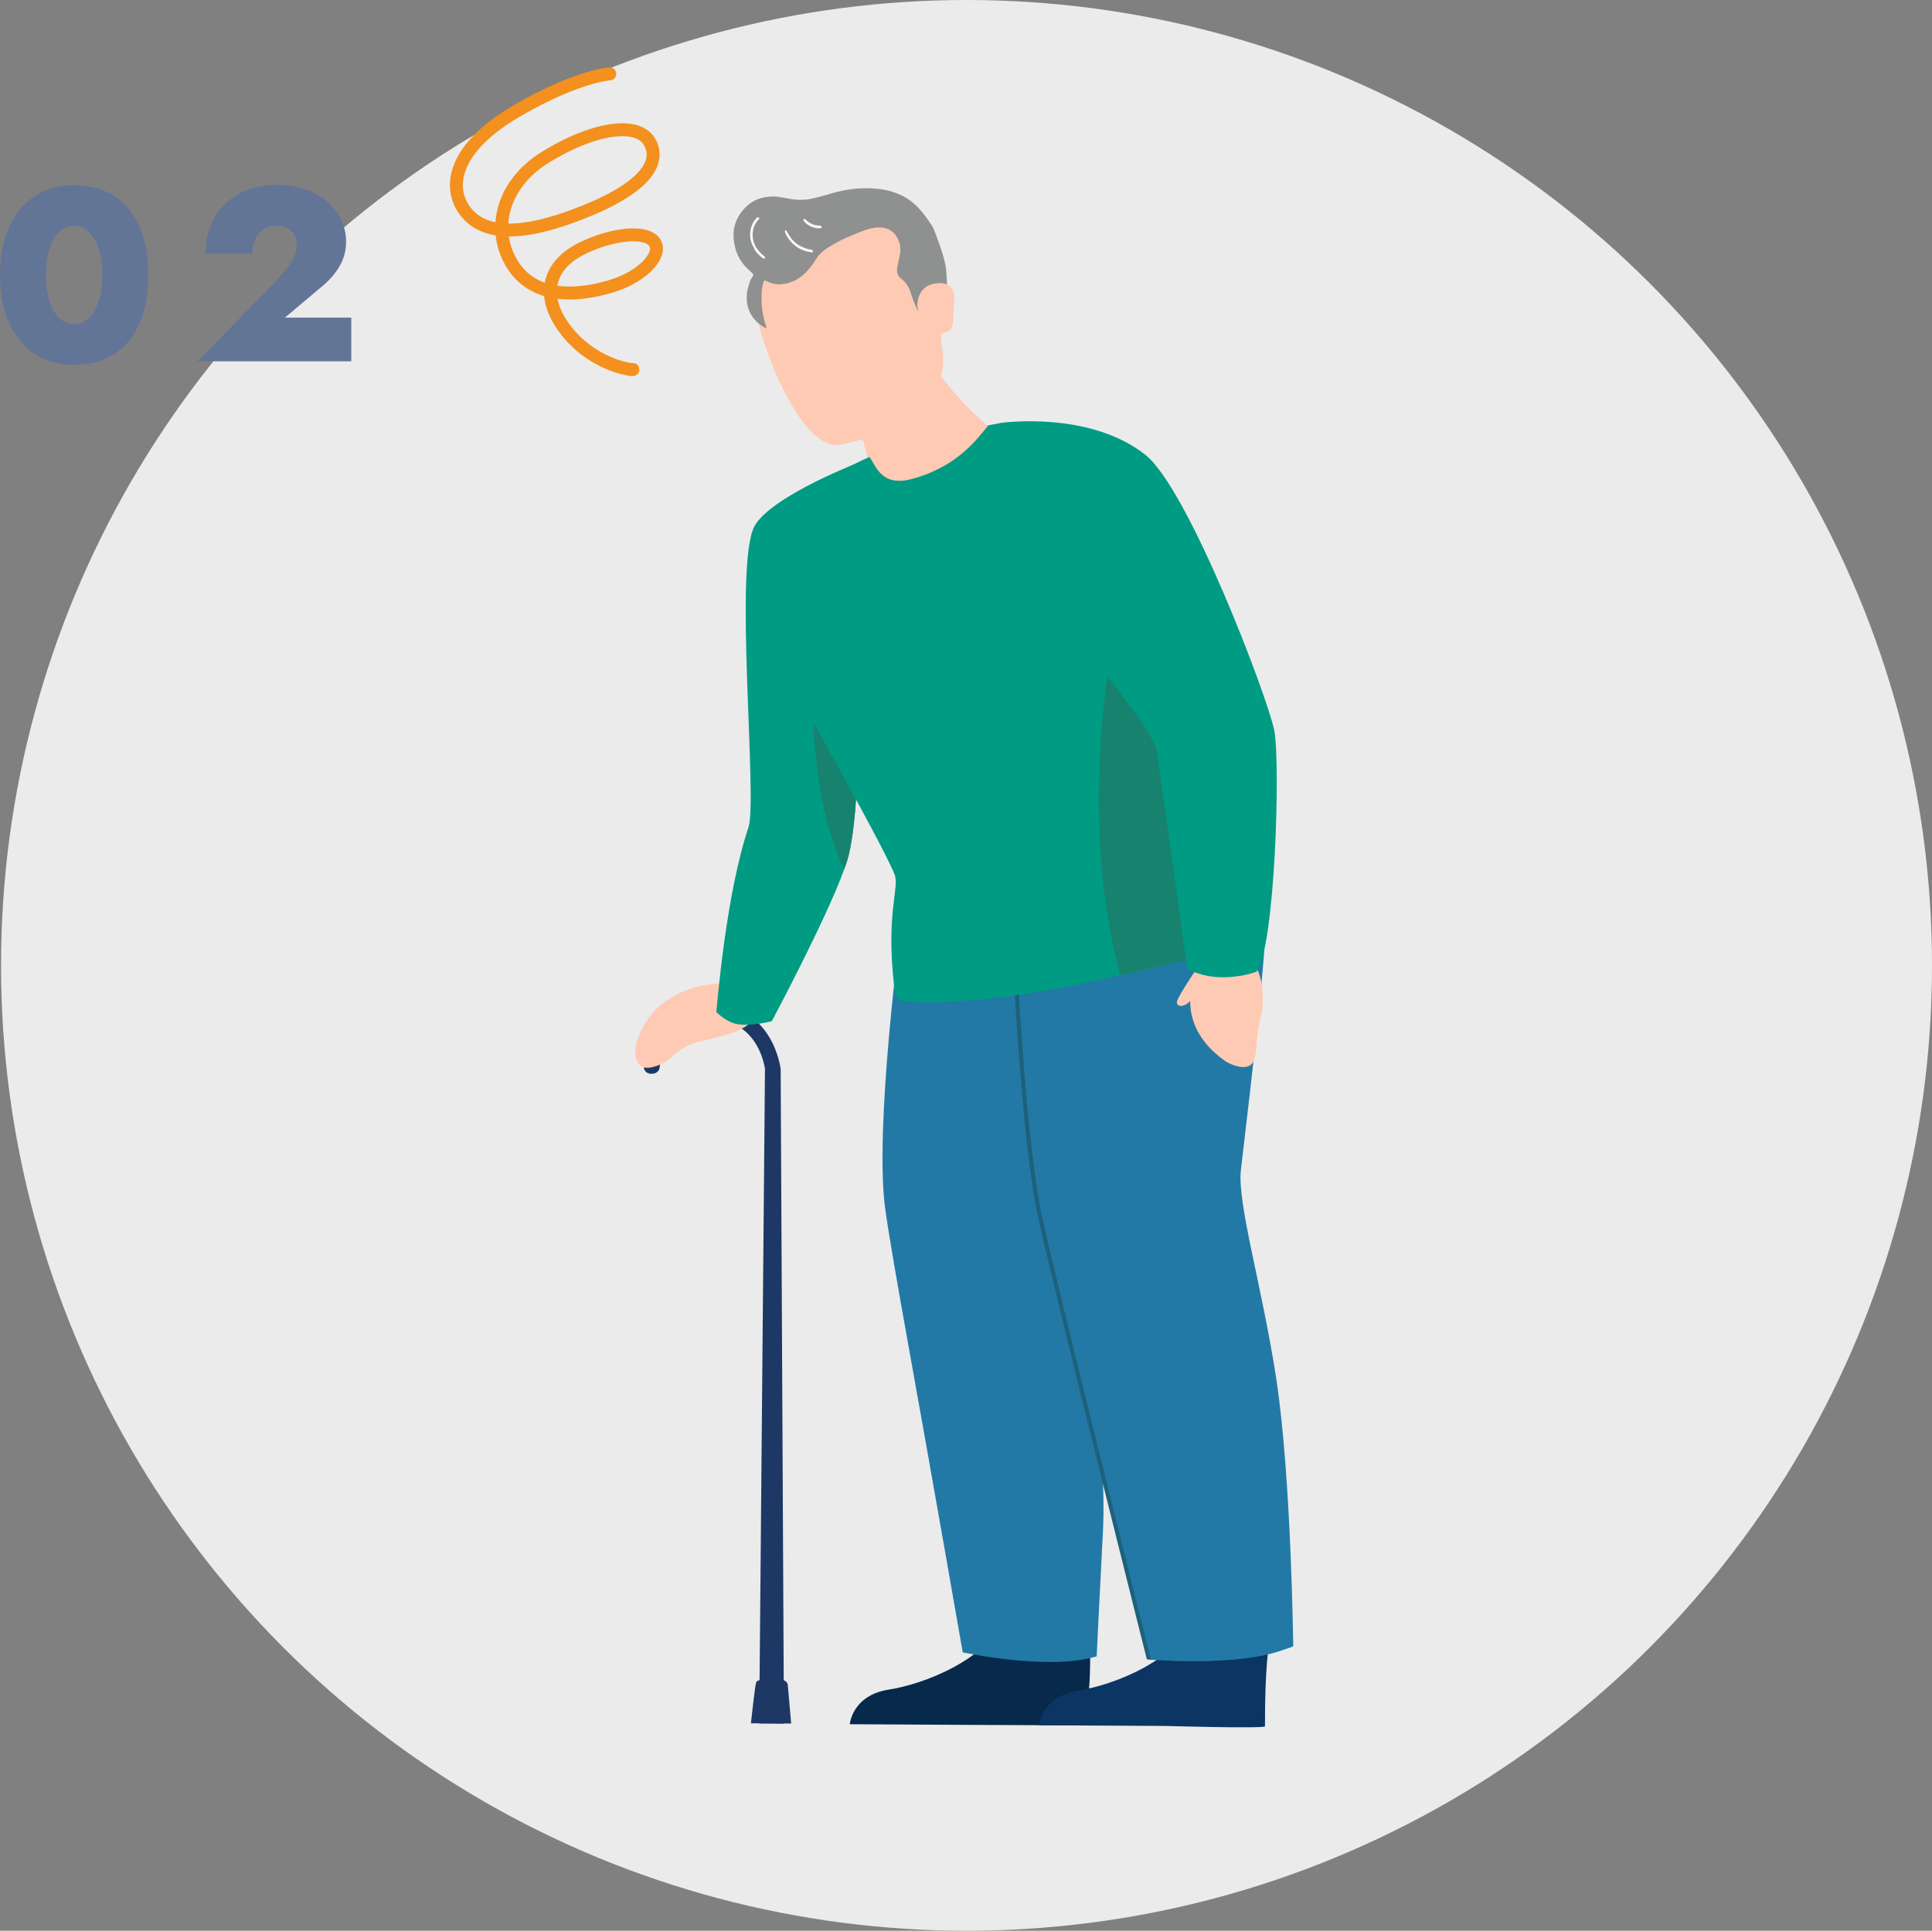 <?xml version="1.0" encoding="UTF-8"?>
<svg id="_レイヤー_2" data-name="レイヤー 2" xmlns="http://www.w3.org/2000/svg" viewBox="0 0 224.12 224">
  <rect x="0" y="0" width="224.12" height="224" fill="#808080" stroke="none"/>
  <defs>
    <style>
      .cls-1 {
        fill: #ebebeb;
      }

      .cls-2 {
        fill: #fff6ff;
      }

      .cls-3 {
        fill: #fff6fc;
      }

      .cls-4 {
        fill: #ffcab3;
      }

      .cls-5 {
        fill: #fdf6fc;
      }

      .cls-6 {
        fill: #009b83;
      }

      .cls-7 {
        fill: #8f9090;
      }

      .cls-8 {
        fill: #17826e;
      }

      .cls-9 {
        fill: #1d617c;
      }

      .cls-10 {
        fill: #1e3865;
      }

      .cls-11 {
        fill: #2279a6;
      }

      .cls-12 {
        fill: #06294c;
      }

      .cls-13 {
        fill: #0b3563;
      }

      .cls-14 {
        fill: #627597;
      }

      .cls-15 {
        fill: none;
        stroke: #f4901e;
        stroke-linecap: round;
        stroke-linejoin: round;
        stroke-width: 1.5px;
      }
    </style>
  </defs>
  <g id="_ヘッダーマウスオーバー" data-name="ヘッダーマウスオーバー">
    <g>
      <circle class="cls-1" cx="112.12" cy="112" r="112"/>
      <g>
        <path class="cls-14" d="M1.09,26.24c.72-1.55,1.73-2.72,3.02-3.53,1.29-.81,2.78-1.22,4.48-1.22,1.79,0,3.33,.41,4.61,1.22,1.28,.81,2.26,1.99,2.96,3.53,.7,1.55,1.04,3.43,1.04,5.67s-.35,4.12-1.04,5.67c-.7,1.55-1.68,2.72-2.96,3.53-1.28,.81-2.81,1.22-4.61,1.22-1.7,0-3.19-.41-4.48-1.22-1.29-.81-2.29-1.99-3.02-3.53-.72-1.55-1.09-3.43-1.09-5.67s.36-4.12,1.09-5.67Zm4.48,8.04c.16,.71,.39,1.31,.67,1.8,.29,.5,.63,.87,1.03,1.13s.84,.39,1.32,.39,.94-.13,1.33-.39,.73-.63,1.03-1.13c.29-.5,.52-1.1,.69-1.8,.16-.71,.24-1.5,.24-2.38s-.08-1.67-.24-2.38c-.16-.71-.39-1.31-.69-1.8-.3-.5-.64-.87-1.03-1.13s-.83-.39-1.33-.39-.92,.13-1.32,.39-.74,.63-1.03,1.13c-.29,.5-.51,1.1-.67,1.8-.16,.71-.24,1.5-.24,2.38s.08,1.67,.24,2.38Z"/>
        <path class="cls-14" d="M31.71,32.93c.55-.63,1.03-1.18,1.44-1.66,.41-.48,.73-.95,.95-1.42,.22-.47,.33-.96,.33-1.47,0-.29-.05-.56-.14-.83-.1-.27-.25-.5-.46-.7-.21-.2-.46-.36-.76-.49-.29-.12-.65-.19-1.07-.19-.54,0-1.01,.14-1.43,.42-.42,.28-.74,.66-.96,1.16-.22,.5-.33,1.06-.33,1.69h-5.44c0-1.43,.31-2.75,.93-3.96,.62-1.21,1.55-2.18,2.8-2.92,1.25-.73,2.79-1.1,4.62-1.1,1.28,0,2.41,.19,3.41,.56,.99,.37,1.83,.87,2.5,1.5s1.19,1.33,1.53,2.1c.34,.77,.52,1.57,.52,2.39,0,1.09-.27,2.07-.8,2.95-.53,.88-1.25,1.68-2.15,2.4l-4.15,3.49h7.7v5.07H22.92l8.79-8.99Z"/>
      </g>
      <g>
        <g>
          <g>
            <path class="cls-4" d="M96.1,44.66s4.48,4.7,4.61,9.58l7.42,10.75,6.95-15.17s-5.81-4.46-8.95-11.13l-10.04,5.97Z"/>
            <path class="cls-4" d="M97.32,51.63s13.1-2.12,12.02-10.82c-1.08-8.69,1.62-16.64-8.22-15.35-8.09,1.06-13.24,6.22-13.52,9.24-.28,3.01,4.83,17.48,9.72,16.92Z"/>
            <g>
              <path class="cls-7" d="M109.9,33.35c-.46-.13-.92-.14-1.35,.04-.73,.31-1.06,.94-1.17,1.73-.03,.18-.03,.37-.03,.55,0,.14-.02,.28-.08,.4-.15,.29-.45,.31-.69,.07-.15-.15-.24-.33-.32-.52-.21-.54-.44-1.08-.61-1.63-.21-.65-.52-1.21-1.07-1.62-.42-.31-.57-.71-.51-1.22,.06-.49,.2-.95,.29-1.43,.11-.58,.15-1.15-.09-1.74-.32-.79-.84-1.36-1.67-1.53-.74-.15-1.44-.01-2.13,.21-.85,.28-1.65,.65-2.47,1-.51,.22-.98,.5-1.46,.77-.78,.44-1.49,.97-1.97,1.77-.32,.54-.72,1.02-1.15,1.46-.76,.77-1.68,1.2-2.75,1.31-.56,.06-1.12-.06-1.66-.32-.34-.17-.38-.15-.49,.23-.15,.52-.17,1.06-.18,1.6-.01,1.11,.15,2.2,.5,3.27,.04,.12,.06,.24,.09,.36-1.86-.86-2.63-2.74-2.19-4.57,.13-.53,.26-1.07,.59-1.5,.1-.13,.07-.23-.06-.35-.39-.36-.78-.7-1.11-1.13-.41-.55-.71-1.15-.87-1.81-.23-.95-.31-1.91,.02-2.83,.34-.97,.9-1.72,1.7-2.31,.76-.57,1.61-.77,2.54-.81,.47-.02,.95,.05,1.42,.15,1.03,.22,2.07,.34,3.08,.12,.67-.15,1.33-.31,1.98-.51,1.46-.45,2.95-.73,4.49-.72,1.37,0,2.73,.2,4.02,.81,.84,.39,1.56,.97,2.19,1.68,.5,.56,.93,1.17,1.34,1.8,.3,.46,.45,1,.65,1.51,.3,.8,.58,1.61,.8,2.45,.11,.41,.2,.82,.24,1.24,.06,.68,.08,1.36,.12,2.04Z"/>
              <path class="cls-2" d="M87.41,28.67c-.65-1.08-.46-2.42,.25-3.26,.05-.06,.09-.11,.15-.16,.07-.05,.17-.09,.24,0,.08,.1,0,.16-.06,.22-.46,.51-.7,1.13-.68,1.86,.02,.81,.37,1.47,.94,2.03,.13,.13,.27,.25,.41,.38,.06,.05,.14,.1,.09,.19-.05,.09-.15,.09-.23,.04-.09-.05-.18-.12-.26-.19-.36-.32-.7-.67-.84-1.1Z"/>
              <path class="cls-3" d="M91.23,27.32c-.08-.18-.14-.3-.18-.41-.02-.06-.01-.13,.04-.17,.05-.03,.12,0,.16,.05,.05,.08,.1,.16,.14,.24,.54,1.07,1.4,1.64,2.48,1.9,.03,0,.06,0,.09,0,.15,.03,.36,.05,.34,.23-.02,.21-.24,.1-.37,.08-1.21-.19-2.1-.89-2.7-1.92Z"/>
              <path class="cls-5" d="M95.32,26.31c.02,.08-.03,.13-.11,.15-.55,.16-1.59-.27-1.96-.81-.04-.06-.1-.14-.04-.21,.07-.09,.17-.03,.23,.03,.27,.26,.57,.46,.92,.58,.25,.09,.49,.12,.74,.13,.09,0,.18,0,.22,.13Z"/>
            </g>
            <path class="cls-4" d="M106.41,35.55s-.14-2.3,2.02-2.65,2.43,1.06,2.22,2.6,.33,2.94-1.34,3.14-2.27-.4-2.27-.4l-.63-2.69Z"/>
          </g>
          <g>
            <path class="cls-10" d="M90.94,199.95l-.38-75.93s-.85-7.33-7.88-7.36c-7.5-.04-7.98,7.28-7.98,7.28,0,0,.1,.63,.87,.64,.81,0,.94-.63,.94-.63,0,0,.37-5.64,6.15-5.61,5.42,.03,6.08,5.68,6.08,5.68l-.67,75.93,2.86,.02Z"/>
            <path class="cls-10" d="M87.12,199.93l4.66,.03-.39-4.43s.04-.62-.9-.66c-.88-.04-2.6-.16-2.77,.32-.15,.42-.61,4.74-.61,4.74Z"/>
          </g>
          <path class="cls-4" d="M83.87,112.73l-.33,1.38s-7.91-.07-9.81,7.27c0,0-.52,3.05,2.02,2.41,2.55-.64,2.16-2.2,5.77-3.04,3.61-.84,5.96-1.48,6.52-3.75l.61-2.52-4.78-1.76Z"/>
          <path class="cls-6" d="M99.77,53.62s-.7,7.36-1.24,14.07c-.21,2.7-.4,5.3-.51,7.27-.11,2.02-.12,3.38,0,3.51,1.96,1.92,1.71,15.63,.41,20.8-.11,.46-.29,1-.51,1.61-2.1,5.82-8.39,17.6-8.39,17.6,0,0-2.3,.6-3.93,.35-1.36-.21-2.5-1.42-2.5-1.42,.13-1.41,1.18-13.9,3.72-21.4,1.09-3.21-1.75-30.85,.75-35.05,2.08-3.5,12.19-7.36,12.19-7.36Z"/>
          <path class="cls-8" d="M98.03,78.47c1.96,1.92,1.71,15.63,.41,20.8-.11,.46-.29,1-.51,1.61-5.19-10.93-3.38-27.94-3.38-27.94,1.32,.22,2.47,.94,3.48,2.02-.11,2.02-.12,3.38,0,3.51Z"/>
          <path class="cls-12" d="M126.35,188.63s.73,11.38-1.56,11.53c-.3,.02-11.62-.04-11.62-.04l-14.59-.08s.27-3.34,4.49-4.01c4.23-.67,11.31-3.41,13.9-8.63,2.73-5.49,9.38,1.23,9.38,1.23Z"/>
          <path class="cls-13" d="M148.3,188.75s-1.56-2.03-1.56,11.53c0,.29-11.62-.04-11.62-.04l-14.59-.08s.27-3.34,4.49-4.01c4.23-.67,11.31-3.41,13.9-8.63,2.73-5.49,9.38,1.23,9.38,1.23Z"/>
          <path class="cls-11" d="M127.21,161.21c.33,4.81,1.02,11,.73,16.58-.41,7.8-.72,14.37-.72,14.37-5.49,1.72-15.54-.46-15.54-.46,0,0-3.44-19.73-6.28-35.48-1.27-7.06-2.33-13.16-2.72-16.04-1.26-9.31,1.78-32.23,1.78-32.23,0,0,14.89-8.83,20.99-4.2,6.1,4.63,9.84-17.42-.35,32.88-.77,3.82,1.38,13.79,2.12,24.57Z"/>
          <path class="cls-9" d="M117.38,109.04s1.02,22.98,3.04,32.18c2.02,9.2,12.62,51.3,12.62,51.3,0,0,10.18,.93,15.51-1.18,0,0-.22-19.47-1.95-30.93-1.62-10.7-4.58-20.49-4.12-24.35,6.04-50.89,1.94-28.55-4.52-32.73-6.46-4.18-20.58,5.7-20.58,5.7Z"/>
          <path class="cls-11" d="M117.86,109.04s1.02,22.98,3.04,32.18c2.02,9.2,12.62,51.3,12.62,51.3,0,0,10.18,.93,15.51-1.18,0,0-.22-19.47-1.95-30.93-1.62-10.7-4.58-20.49-4.12-24.35,6.04-50.89,1.94-28.55-4.52-32.73-6.46-4.18-20.58,5.7-20.58,5.7Z"/>
          <path class="cls-11" d="M118.85,108.71s1.02,22.98,3.04,32.18c2.02,9.2,12.62,51.3,12.62,51.3,0,0,10.18,.93,15.51-1.18,0,0-.22-19.47-1.95-30.93-1.62-10.7-4.58-20.49-4.12-24.35,6.04-50.89,1.94-28.55-4.52-32.73-6.46-4.18-20.58,5.7-20.58,5.7Z"/>
          <path class="cls-6" d="M142.47,110.19c-3.09,.77-7.34,1.8-12.53,2.96-1.04,.23-2.11,.47-3.21,.71-15.67,3.39-22.38,2.21-22.38,2.21,0,0-.48-.22-.65-1.85-.92-8.4,.64-11.18,.09-12.72-1.24-3.45-16.74-30.68-16.74-30.68,0,0-1.96-9.09,8.93-15.31,1.12-.64,3.49-1.92,4.9-2.49,.74,1.1,1.41,3.5,4.94,2.54,5.21-1.42,7.48-4.56,8.84-6.22,.29-.05,1.4-.26,1.4-.26,.58,.9,1.09,1.86,1.56,2.85,1.65,3.43,2.95,7.11,6.03,9.51,3.05,2.37,5.72,4.76,8.07,7.14,1.96,1.98,3.69,3.96,5.22,5.91,14.21,18.13,9.16,34.81,5.53,35.72Z"/>
          <path class="cls-8" d="M142.47,110.19c-3.09,.77-7.34,1.8-12.53,2.96-5.84-22.05,.5-45.21,.5-45.21,.44,.17,.87,.38,1.28,.62,2.12,1.23,3.84,3.31,5.22,5.91,5.08,9.59,5.65,26.46,5.53,35.72Z"/>
          <g>
            <path class="cls-4" d="M139.01,112.32s-3.57,6.11,3.18,10.83c0,0,2.93,1.76,3.39-.5,.47-2.26-.06-1.48,.67-4.65,.73-3.17-.15-6.46-2.25-7.9l-4.99,2.22Z"/>
            <path class="cls-4" d="M139.2,111.82s-2.34,3.42-2.63,4.25c-.29,.82,.88,.86,1.54,0,.66-.86,1.1-4.25,1.1-4.25Z"/>
          </g>
          <path class="cls-6" d="M116.05,49.07s10.24-1.49,16.81,3.69c5.03,3.97,14.23,28.23,14.96,31.99,.73,3.76,.1,25.29-2.07,27.98,0,0-1.61,.66-3.93,.65-2.46,0-4.1-.97-4.1-.97,0,0-3.18-23.33-3.6-25.5-.61-3.14-15.65-20.47-15.65-20.47,0,0-7.64-8.17-2.41-17.38Z"/>
        </g>
        <path class="cls-15" d="M73.42,42.87c.02,.1-4.31-.41-7.46-4.17-3.33-3.98-2.55-7.67,1.19-9.69,2.94-1.58,7.14-2.42,8.57-1.14,1.43,1.27-.78,4.16-4.95,5.38-4.36,1.28-8.85,1.18-11.21-2.39-2.62-3.96-1.48-9.4,3.69-12.61,5.44-3.38,10.83-4.32,12.18-1.66,1.46,2.88-2.02,5.63-6.96,7.69-4.36,1.82-11.56,4.28-14.56,.14-1.97-2.73-1.38-7.25,6.12-11.6,6.97-4.04,10.71-4.25,10.71-4.25"/>
      </g>
    </g>
  </g>
</svg>